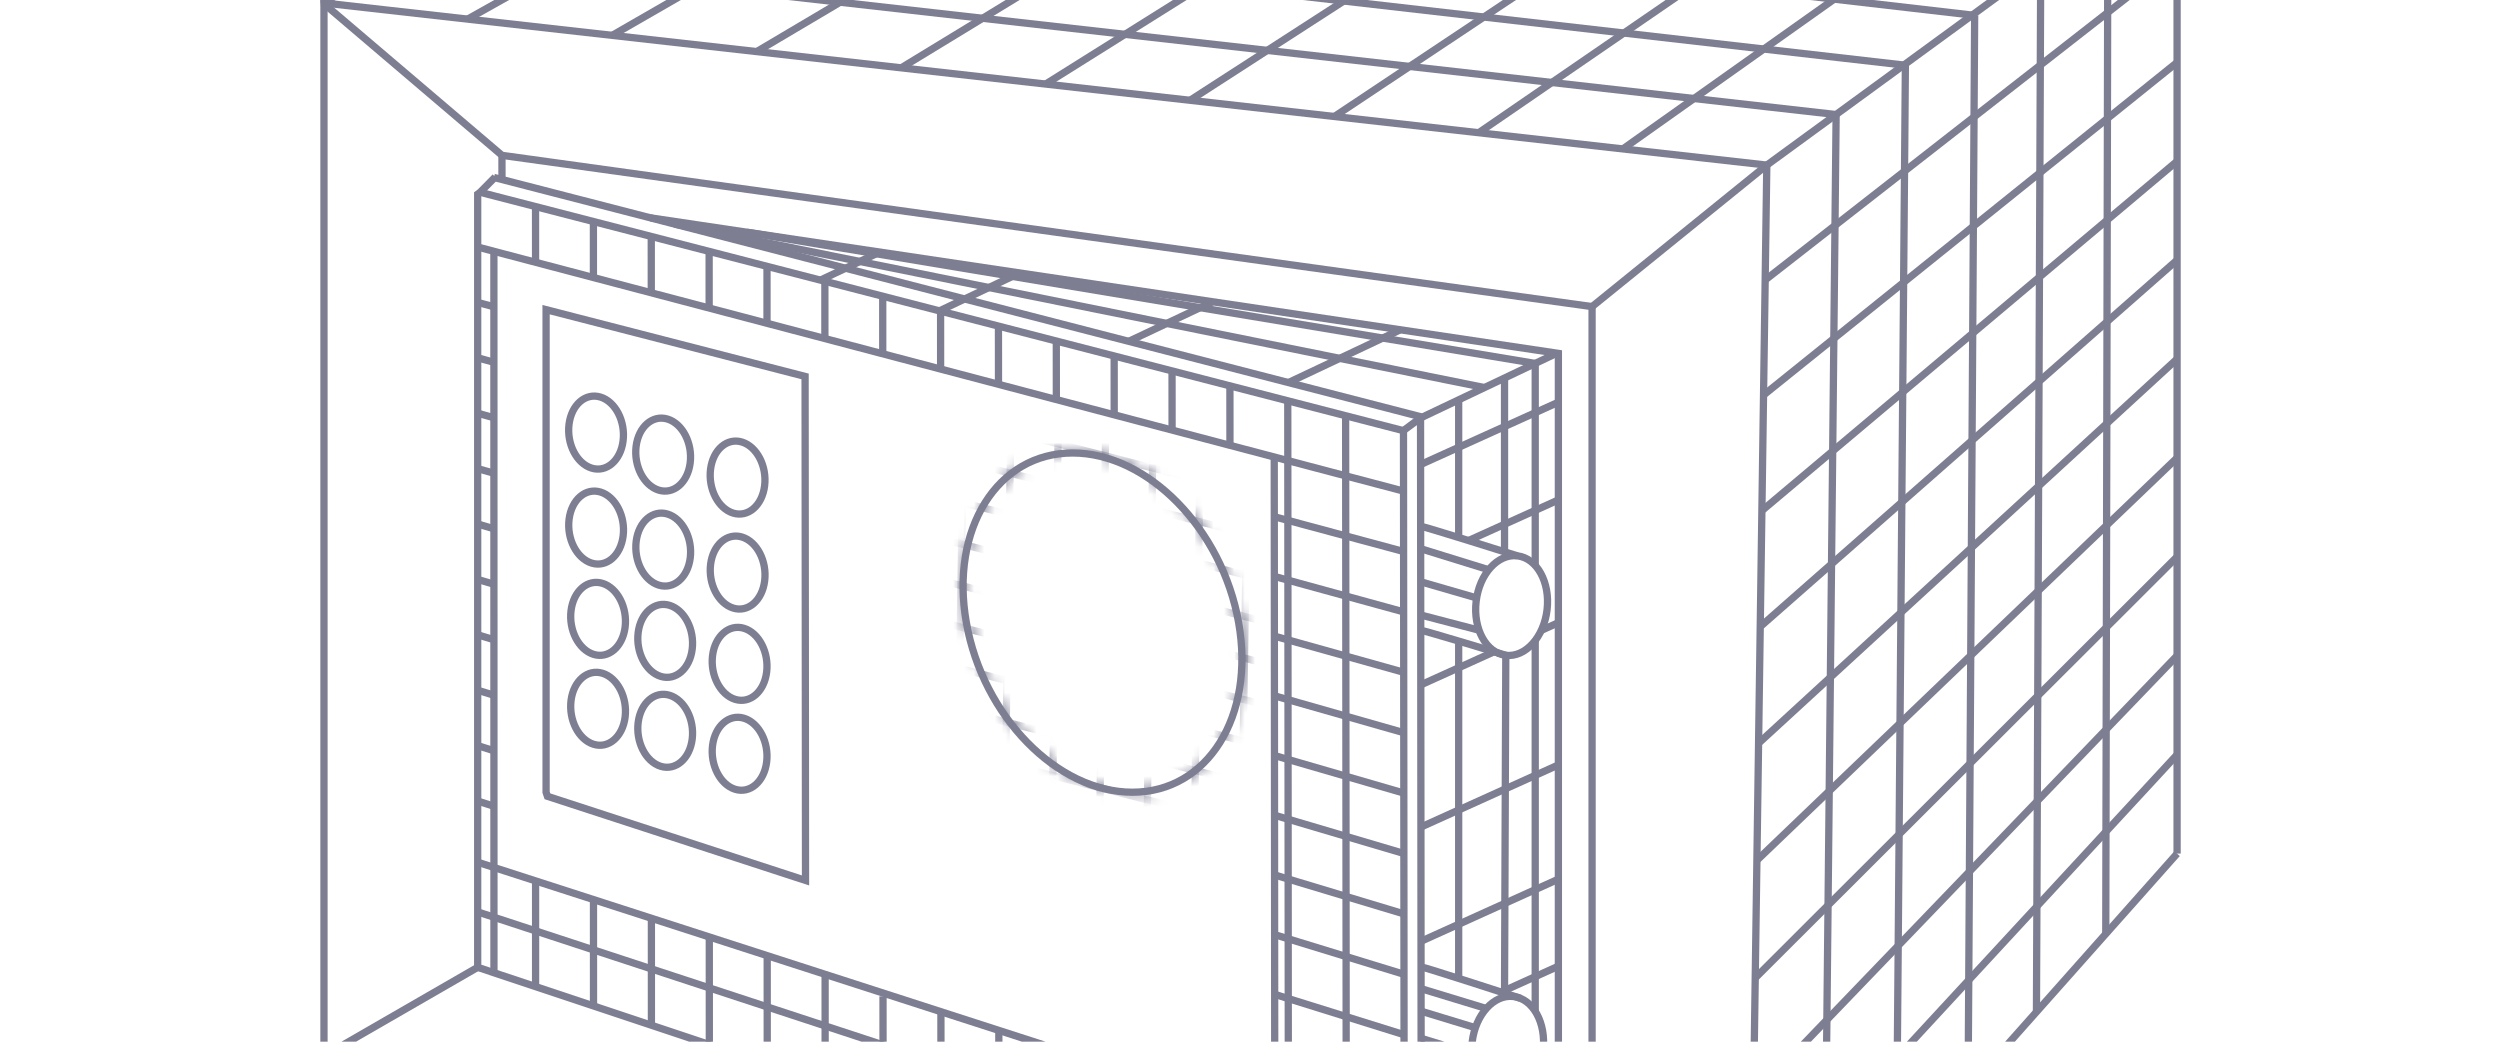 <svg width="240" height="100" viewBox="0 0 240 100" fill="none" xmlns="http://www.w3.org/2000/svg">
<g clip-path="url(#clip0_8975_109415)">
<path d="M189.567 1.476L56.883 -13.854" stroke="#7E7E93" stroke-width="0.7"/>
<path d="M182.917 6.263L48.188 -9.141" stroke="#7E7E93" stroke-width="0.7"/>
<path d="M176.268 10.998L39.594 -4.416" stroke="#7E7E93" stroke-width="0.7"/>
<path d="M31 0.276L169.615 15.851" stroke="#7E7E93" stroke-width="0.7"/>
<path d="M196.29 -14.405L155.791 14.301" stroke="#7E7E93" stroke-width="0.7"/>
<path d="M183.717 -15.934L141.941 12.751" stroke="#7E7E93" stroke-width="0.7"/>
<path d="M171.11 -17.441L128.099 11.186" stroke="#7E7E93" stroke-width="0.7"/>
<path d="M158.5 -18.949L114.243 9.629" stroke="#7E7E93" stroke-width="0.7"/>
<path d="M145.889 -20.456L100.396 8.063" stroke="#7E7E93" stroke-width="0.7"/>
<path d="M133.274 -21.965L86.516 6.513" stroke="#7E7E93" stroke-width="0.7"/>
<path d="M120.658 -23.474L72.606 4.977" stroke="#7E7E93" stroke-width="0.7"/>
<path d="M108.039 -24.982L58.772 3.395" stroke="#7E7E93" stroke-width="0.7"/>
<path d="M95.418 -26.492L44.836 1.865" stroke="#7E7E93" stroke-width="0.7"/>
<path d="M169.614 15.851L168.014 128.084" stroke="#7E7E93" stroke-width="0.7"/>
<path d="M176.268 10.998L175.154 120.045" stroke="#7E7E93" stroke-width="0.7"/>
<path d="M182.917 6.263L182.052 112.282" stroke="#7E7E93" stroke-width="0.7"/>
<path d="M189.567 1.476L188.936 104.534" stroke="#7E7E93" stroke-width="0.7"/>
<path d="M195.91 -3.613L195.499 97.144" stroke="#7E7E93" stroke-width="0.7"/>
<path d="M202.353 -8.107L202.153 89.655" stroke="#7E7E93" stroke-width="0.7"/>
<path d="M208.847 -12.799L169.615 15.851" stroke="#7E7E93" stroke-width="0.7"/>
<path d="M208.934 -3.947L169.48 26.859" stroke="#7E7E93" stroke-width="0.7"/>
<path d="M208.999 5.992L169.345 37.89" stroke="#7E7E93" stroke-width="0.7"/>
<path d="M208.999 15.478L169.059 49.091" stroke="#7E7E93" stroke-width="0.7"/>
<path d="M208.999 24.966L169.059 60.095" stroke="#7E7E93" stroke-width="0.7"/>
<path d="M208.999 34.457L168.823 71.35" stroke="#7E7E93" stroke-width="0.7"/>
<path d="M208.999 43.952L168.662 82.592" stroke="#7E7E93" stroke-width="0.7"/>
<path d="M208.999 53.447L168.502 93.884" stroke="#7E7E93" stroke-width="0.7"/>
<path d="M208.999 62.944L168.339 105.226" stroke="#7E7E93" stroke-width="0.7"/>
<path d="M208.999 72.445L168.178 116.626" stroke="#7E7E93" stroke-width="0.7"/>
<path d="M208.999 81.949L168.11 127.973" stroke="#7E7E93" stroke-width="0.7"/>
<path d="M127.646 120.121L31.087 101.379L31.102 100.856V0.534L31.087 0.229L82.794 -28L82.857 -27.994L208.905 -12.922L209 -12.911V81.948" stroke="#7E7E93" stroke-width="0.7"/>
<path d="M48.189 14.912V17.233" stroke="#7E7E93" stroke-width="0.7"/>
<path d="M51.416 84.568V94.717" stroke="#7E7E93" stroke-width="0.7"/>
<path d="M51.412 20.062L51.414 25.181" stroke="#7E7E93" stroke-width="0.7"/>
<path d="M47.414 24.127L47.419 93.385" stroke="#7E7E93" stroke-width="0.7"/>
<path d="M56.975 86.362L56.977 96.571" stroke="#7E7E93" stroke-width="0.7"/>
<path d="M56.968 21.489V26.644" stroke="#7E7E93" stroke-width="0.7"/>
<path d="M62.534 88.156L62.536 98.424" stroke="#7E7E93" stroke-width="0.7"/>
<path d="M62.522 22.916L62.523 28.109" stroke="#7E7E93" stroke-width="0.7"/>
<path d="M68.093 89.73L68.096 100.28" stroke="#7E7E93" stroke-width="0.7"/>
<path d="M68.077 24.343L68.079 29.573" stroke="#7E7E93" stroke-width="0.7"/>
<path d="M73.652 91.745L73.655 102.132" stroke="#7E7E93" stroke-width="0.7"/>
<path d="M73.632 25.77L73.633 31.038" stroke="#7E7E93" stroke-width="0.7"/>
<path d="M79.211 93.539L79.214 103.986" stroke="#7E7E93" stroke-width="0.7"/>
<path d="M79.187 27.004L79.189 32.502" stroke="#7E7E93" stroke-width="0.7"/>
<path d="M84.769 95.651L84.774 105.84" stroke="#7E7E93" stroke-width="0.7"/>
<path d="M84.742 28.623L84.743 33.966" stroke="#7E7E93" stroke-width="0.7"/>
<path d="M90.328 97.127L90.333 107.694" stroke="#7E7E93" stroke-width="0.7"/>
<path d="M90.297 30.05L90.299 35.459" stroke="#7E7E93" stroke-width="0.7"/>
<path d="M95.887 98.92L95.894 109.549" stroke="#7E7E93" stroke-width="0.7"/>
<path d="M95.852 31.477L95.855 36.895" stroke="#7E7E93" stroke-width="0.7"/>
<path d="M101.406 32.903L101.409 38.36" stroke="#7E7E93" stroke-width="0.7"/>
<path d="M106.961 34.33L106.964 39.823" stroke="#7E7E93" stroke-width="0.7"/>
<path d="M112.516 35.757L112.52 41.346" stroke="#7E7E93" stroke-width="0.7"/>
<path d="M118.071 37.184L118.075 42.752" stroke="#7E7E93" stroke-width="0.7"/>
<path d="M123.626 38.61L123.691 118.818" stroke="#7E7E93" stroke-width="0.7"/>
<path d="M129.18 40.037L129.25 120.671" stroke="#7E7E93" stroke-width="0.7"/>
<path d="M134.735 41.463L134.81 122.525" stroke="#7E7E93" stroke-width="0.7"/>
<path d="M45.875 87.549L134.805 116.727" stroke="#7E7E93" stroke-width="0.7"/>
<path d="M45.909 82.79L122.379 107.469L122.377 107.126L122.327 43.873" stroke="#7E7E93" stroke-width="0.7"/>
<path d="M45.908 76.92L47.543 77.439" stroke="#7E7E93" stroke-width="0.7"/>
<path d="M122.378 95.459L134.788 99.331" stroke="#7E7E93" stroke-width="0.7"/>
<path d="M45.924 71.605L47.413 72.07" stroke="#7E7E93" stroke-width="0.7"/>
<path d="M122.379 89.73L134.783 93.533" stroke="#7E7E93" stroke-width="0.7"/>
<path d="M45.941 66.29L47.476 66.761" stroke="#7E7E93" stroke-width="0.7"/>
<path d="M122.359 83.994L134.777 87.735" stroke="#7E7E93" stroke-width="0.7"/>
<path d="M45.958 60.975L47.419 61.415" stroke="#7E7E93" stroke-width="0.7"/>
<path d="M122.327 78.254L134.772 81.935" stroke="#7E7E93" stroke-width="0.7"/>
<path d="M45.975 55.662L47.543 56.125" stroke="#7E7E93" stroke-width="0.7"/>
<path d="M122.359 72.533L134.767 76.136" stroke="#7E7E93" stroke-width="0.7"/>
<path d="M45.992 50.346L47.413 50.761" stroke="#7E7E93" stroke-width="0.7"/>
<path d="M122.378 66.807L134.762 70.338" stroke="#7E7E93" stroke-width="0.7"/>
<path d="M46.009 45.032L47.415 45.432" stroke="#7E7E93" stroke-width="0.7"/>
<path d="M122.327 61.063L134.756 64.54" stroke="#7E7E93" stroke-width="0.7"/>
<path d="M45.858 39.67L47.413 40.105" stroke="#7E7E93" stroke-width="0.7"/>
<path d="M122.327 55.333L134.75 58.742" stroke="#7E7E93" stroke-width="0.7"/>
<path d="M45.858 34.352L47.413 34.78" stroke="#7E7E93" stroke-width="0.7"/>
<path d="M122.327 49.603L134.745 52.944" stroke="#7E7E93" stroke-width="0.7"/>
<path d="M45.858 29.034L47.543 29.488" stroke="#7E7E93" stroke-width="0.7"/>
<path d="M45.858 23.716L134.74 47.146" stroke="#7E7E93" stroke-width="0.7"/>
<path d="M46.092 18.459L134.736 41.346" stroke="#7E7E93" stroke-width="0.7"/>
<path d="M136.372 40.123L134.554 41.463" stroke="#7E7E93" stroke-width="0.7"/>
<path d="M47.544 16.99L46.092 18.459L45.858 18.636V92.863L45.958 92.896L134.809 122.526L134.932 122.434L136.447 121.302L136.445 121.079L136.372 40.123L136.298 39.984L47.417 17.035" stroke="#7E7E93" stroke-width="0.7"/>
<path d="M149.455 33.903L136.372 40.124" stroke="#7E7E93" stroke-width="0.7"/>
<path d="M62.442 20.913L149.455 33.902L149.604 33.925V106.192L149.343 106.695L136.373 112.771" stroke="#7E7E93" stroke-width="0.7"/>
<path d="M169.614 15.851L152.84 29.435" stroke="#7E7E93" stroke-width="0.7"/>
<path d="M31 0.276L48.189 14.912L48.403 14.942L152.839 29.435V30.323V111.069V111.417L142.644 109.833" stroke="#7E7E93" stroke-width="0.7"/>
<path d="M31.087 101.38L45.858 92.862" stroke="#7E7E93" stroke-width="0.7"/>
<path fill-rule="evenodd" clip-rule="evenodd" d="M141.709 57.737C141.402 60.375 142.677 62.69 144.557 62.91C146.438 63.128 148.211 61.169 148.519 58.531C148.826 55.895 147.55 53.581 145.67 53.361C143.79 53.143 142.016 55.102 141.709 57.737Z" stroke="#7E7E93" stroke-width="0.7"/>
<path fill-rule="evenodd" clip-rule="evenodd" d="M141.329 100.04C141.022 102.676 142.297 104.992 144.178 105.212C146.058 105.43 147.832 103.471 148.139 100.834C148.446 98.198 147.171 95.883 145.29 95.664C143.41 95.445 141.636 97.404 141.329 100.04Z" stroke="#7E7E93" stroke-width="0.7"/>
<path d="M145.671 53.362C145.671 53.362 136.661 50.52 136.373 50.52" stroke="#7E7E93" stroke-width="0.7"/>
<path d="M136.372 92.809C136.66 92.811 145.95 95.834 145.95 95.834" stroke="#7E7E93" stroke-width="0.7"/>
<path d="M136.372 60.503C136.66 60.503 144.557 62.908 144.557 62.908" stroke="#7E7E93" stroke-width="0.7"/>
<path fill-rule="evenodd" clip-rule="evenodd" d="M52.424 76.053V30.528V29.727L77.289 36.137V36.894L77.329 84.2V84.522L52.556 76.445L52.424 76.053Z" stroke="#7E7E93" stroke-width="0.7"/>
<path fill-rule="evenodd" clip-rule="evenodd" d="M92.769 59.769C94.355 68.763 101.493 76.054 108.711 76.054C115.927 76.054 120.495 68.763 118.909 59.769C117.323 50.777 110.186 43.486 102.968 43.486C95.75 43.486 91.183 50.777 92.769 59.769Z" stroke="#7E7E93" stroke-width="0.7"/>
<path fill-rule="evenodd" clip-rule="evenodd" d="M68.212 45.043C67.975 46.926 68.943 48.813 70.375 49.256C71.808 49.7 73.164 48.533 73.401 46.65C73.64 44.767 72.669 42.882 71.237 42.438C69.804 41.993 68.449 43.162 68.212 45.043Z" stroke="#7E7E93" stroke-width="0.7"/>
<path fill-rule="evenodd" clip-rule="evenodd" d="M61.067 42.839C60.83 44.721 61.799 46.607 63.232 47.052C64.665 47.494 66.02 46.329 66.257 44.446C66.496 42.563 65.526 40.676 64.094 40.233C62.661 39.789 61.304 40.956 61.067 42.839Z" stroke="#7E7E93" stroke-width="0.7"/>
<path fill-rule="evenodd" clip-rule="evenodd" d="M54.627 40.726C54.39 42.608 55.358 44.494 56.79 44.938C58.223 45.381 59.578 44.216 59.815 42.333C60.055 40.449 59.084 38.563 57.652 38.12C56.219 37.676 54.864 38.843 54.627 40.726Z" stroke="#7E7E93" stroke-width="0.7"/>
<path fill-rule="evenodd" clip-rule="evenodd" d="M68.218 54.163C67.981 56.046 68.949 57.932 70.381 58.375C71.814 58.819 73.169 57.653 73.406 55.771C73.645 53.886 72.675 52.002 71.243 51.557C69.81 51.114 68.455 52.281 68.218 54.163Z" stroke="#7E7E93" stroke-width="0.7"/>
<path fill-rule="evenodd" clip-rule="evenodd" d="M61.074 51.959C60.837 53.84 61.804 55.726 63.237 56.171C64.669 56.615 66.026 55.448 66.263 53.565C66.502 51.682 65.531 49.795 64.099 49.353C62.666 48.908 61.311 50.075 61.074 51.959Z" stroke="#7E7E93" stroke-width="0.7"/>
<path fill-rule="evenodd" clip-rule="evenodd" d="M54.632 49.845C54.394 51.727 55.364 53.613 56.796 54.057C58.229 54.5 59.584 53.335 59.821 51.452C60.06 49.569 59.09 47.682 57.658 47.239C56.225 46.795 54.87 47.962 54.632 49.845Z" stroke="#7E7E93" stroke-width="0.7"/>
<path fill-rule="evenodd" clip-rule="evenodd" d="M68.406 62.926C68.169 64.807 69.139 66.695 70.571 67.138C72.004 67.581 73.359 66.415 73.596 64.532C73.835 62.649 72.865 60.763 71.433 60.32C70 59.876 68.644 61.044 68.406 62.926Z" stroke="#7E7E93" stroke-width="0.7"/>
<path fill-rule="evenodd" clip-rule="evenodd" d="M61.264 60.721C61.026 62.603 61.994 64.491 63.427 64.933C64.859 65.376 66.214 64.211 66.451 62.328C66.69 60.444 65.721 58.56 64.288 58.115C62.856 57.671 61.501 58.84 61.264 60.721Z" stroke="#7E7E93" stroke-width="0.7"/>
<path fill-rule="evenodd" clip-rule="evenodd" d="M54.821 58.608C54.584 60.49 55.552 62.376 56.986 62.821C58.419 63.263 59.774 62.096 60.011 60.215C60.249 58.33 59.279 56.445 57.846 56.003C56.414 55.558 55.059 56.725 54.821 58.608Z" stroke="#7E7E93" stroke-width="0.7"/>
<path fill-rule="evenodd" clip-rule="evenodd" d="M68.406 71.559C68.169 73.441 69.139 75.329 70.571 75.771C72.004 76.214 73.359 75.049 73.596 73.165C73.835 71.282 72.865 69.396 71.433 68.953C70 68.509 68.644 69.677 68.406 71.559Z" stroke="#7E7E93" stroke-width="0.7"/>
<path fill-rule="evenodd" clip-rule="evenodd" d="M61.264 69.353C61.026 71.235 61.994 73.123 63.427 73.566C64.859 74.008 66.214 72.843 66.451 70.96C66.69 69.077 65.721 67.192 64.288 66.748C62.856 66.303 61.501 67.472 61.264 69.353Z" stroke="#7E7E93" stroke-width="0.7"/>
<path fill-rule="evenodd" clip-rule="evenodd" d="M54.821 67.241C54.584 69.123 55.552 71.009 56.986 71.452C58.419 71.896 59.774 70.729 60.011 68.848C60.249 66.963 59.279 65.078 57.846 64.635C56.414 64.191 55.059 65.358 54.821 67.241Z" stroke="#7E7E93" stroke-width="0.7"/>
<path d="M147.381 61.482V97.084" stroke="#7E7E93" stroke-width="0.7"/>
<path d="M147.381 34.89V54.289" stroke="#7E7E93" stroke-width="0.7"/>
<path d="M144.557 62.909L144.435 95.09" stroke="#7E7E93" stroke-width="0.7"/>
<path d="M144.435 36.232V52.943" stroke="#7E7E93" stroke-width="0.7"/>
<path d="M140.033 61.544V93.926" stroke="#7E7E93" stroke-width="0.7"/>
<path d="M140.033 38.498V51.602" stroke="#7E7E93" stroke-width="0.7"/>
<path d="M147.381 34.89L71.706 22.296" stroke="#7E7E93" stroke-width="0.7"/>
<path d="M142.506 37.208L64.744 21.508" stroke="#7E7E93" stroke-width="0.7"/>
<path d="M149.605 38.61L136.377 44.595" stroke="#7E7E93" stroke-width="0.7"/>
<path d="M149.605 47.991L140.978 51.894" stroke="#7E7E93" stroke-width="0.7"/>
<path d="M143.407 62.577L136.377 65.756" stroke="#7E7E93" stroke-width="0.7"/>
<path d="M149.605 59.773L147.962 60.516" stroke="#7E7E93" stroke-width="0.7"/>
<path d="M149.605 73.43L136.408 79.399" stroke="#7E7E93" stroke-width="0.7"/>
<path d="M149.605 84.397L136.377 90.38" stroke="#7E7E93" stroke-width="0.7"/>
<path d="M149.605 92.752L144.11 95.238" stroke="#7E7E93" stroke-width="0.7"/>
<path d="M134.423 31.659L123.69 36.728" stroke="#7E7E93" stroke-width="0.7"/>
<path d="M116.409 28.97L108.362 32.769" stroke="#7E7E93" stroke-width="0.7"/>
<path d="M97.89 26.205L90.297 29.791" stroke="#7E7E93" stroke-width="0.7"/>
<path d="M84.456 24.2L78.756 26.893" stroke="#7E7E93" stroke-width="0.7"/>
<path d="M142.687 96.819L136.372 94.897" stroke="#7E7E93" stroke-width="0.7"/>
<path d="M141.641 98.663L136.429 97.075" stroke="#7E7E93" stroke-width="0.7"/>
<path d="M141.293 101.164L136.446 99.687" stroke="#7E7E93" stroke-width="0.7"/>
<mask id="mask0_8975_109415" style="mask-type:alpha" maskUnits="userSpaceOnUse" x="92" y="43" width="28" height="34">
<path d="M119.094 59.72C120.679 68.714 116.113 76.004 108.895 76.004C101.677 76.004 94.54 68.714 92.954 59.72C91.368 50.726 95.934 43.435 103.152 43.435C110.37 43.435 117.508 50.726 119.094 59.72Z" stroke="#050625" stroke-width="0.7"/>
</mask>
<g mask="url(#mask0_8975_109415)">
<path d="M119.941 32.905L119.055 90.228" stroke="#7E7E93" stroke-width="0.7"/>
</g>
<mask id="mask1_8975_109415" style="mask-type:alpha" maskUnits="userSpaceOnUse" x="92" y="43" width="28" height="34">
<path d="M119.094 59.72C120.679 68.714 116.113 76.004 108.895 76.004C101.677 76.004 94.54 68.714 92.954 59.72C91.368 50.726 95.934 43.435 103.152 43.435C110.37 43.435 117.508 50.726 119.094 59.72Z" stroke="#050625" stroke-width="0.7"/>
</mask>
<g mask="url(#mask1_8975_109415)">
<path d="M115.388 32.788L114.53 88.36" stroke="#7E7E93" stroke-width="0.7"/>
</g>
<mask id="mask2_8975_109415" style="mask-type:alpha" maskUnits="userSpaceOnUse" x="92" y="43" width="28" height="34">
<path d="M119.094 59.72C120.679 68.714 116.113 76.004 108.895 76.004C101.677 76.004 94.54 68.714 92.954 59.72C91.368 50.726 95.934 43.435 103.152 43.435C110.37 43.435 117.508 50.726 119.094 59.72Z" stroke="#050625" stroke-width="0.7"/>
</mask>
<g mask="url(#mask2_8975_109415)">
<path d="M110.834 32.67L110.003 86.49" stroke="#7E7E93" stroke-width="0.7"/>
</g>
<mask id="mask3_8975_109415" style="mask-type:alpha" maskUnits="userSpaceOnUse" x="92" y="43" width="28" height="34">
<path d="M119.094 59.72C120.679 68.714 116.113 76.004 108.895 76.004C101.677 76.004 94.54 68.714 92.954 59.72C91.368 50.726 95.934 43.435 103.152 43.435C110.37 43.435 117.508 50.726 119.094 59.72Z" stroke="#050625" stroke-width="0.7"/>
</mask>
<g mask="url(#mask3_8975_109415)">
<path d="M106.281 32.553L105.476 84.621" stroke="#7E7E93" stroke-width="0.7"/>
</g>
<mask id="mask4_8975_109415" style="mask-type:alpha" maskUnits="userSpaceOnUse" x="92" y="43" width="28" height="34">
<path d="M119.094 59.72C120.679 68.714 116.113 76.004 108.895 76.004C101.677 76.004 94.54 68.714 92.954 59.72C91.368 50.726 95.934 43.435 103.152 43.435C110.37 43.435 117.508 50.726 119.094 59.72Z" stroke="#050625" stroke-width="0.7"/>
</mask>
<g mask="url(#mask4_8975_109415)">
<path d="M101.727 32.435L100.949 82.752" stroke="#7E7E93" stroke-width="0.7"/>
</g>
<mask id="mask5_8975_109415" style="mask-type:alpha" maskUnits="userSpaceOnUse" x="92" y="43" width="28" height="34">
<path d="M119.094 59.72C120.679 68.714 116.113 76.004 108.895 76.004C101.677 76.004 94.54 68.714 92.954 59.72C91.368 50.726 95.934 43.435 103.152 43.435C110.37 43.435 117.508 50.726 119.094 59.72Z" stroke="#050625" stroke-width="0.7"/>
</mask>
<g mask="url(#mask5_8975_109415)">
<path d="M97.174 32.317L96.423 80.881" stroke="#7E7E93" stroke-width="0.7"/>
</g>
<mask id="mask6_8975_109415" style="mask-type:alpha" maskUnits="userSpaceOnUse" x="92" y="43" width="28" height="34">
<path d="M119.094 59.72C120.679 68.714 116.113 76.004 108.895 76.004C101.677 76.004 94.54 68.714 92.954 59.72C91.368 50.726 95.934 43.435 103.152 43.435C110.37 43.435 117.508 50.726 119.094 59.72Z" stroke="#050625" stroke-width="0.7"/>
</mask>
<g mask="url(#mask6_8975_109415)">
<path d="M92.62 32.199L91.896 79.013" stroke="#7E7E93" stroke-width="0.7"/>
</g>
<mask id="mask7_8975_109415" style="mask-type:alpha" maskUnits="userSpaceOnUse" x="92" y="43" width="28" height="34">
<path d="M119.094 59.72C120.679 68.714 116.113 76.004 108.895 76.004C101.677 76.004 94.54 68.714 92.954 59.72C91.368 50.726 95.934 43.435 103.152 43.435C110.37 43.435 117.508 50.726 119.094 59.72Z" stroke="#050625" stroke-width="0.7"/>
</mask>
<g mask="url(#mask7_8975_109415)">
<path d="M123.356 48.178L88.691 39.303" stroke="#7E7E93" stroke-width="0.7"/>
</g>
<mask id="mask8_8975_109415" style="mask-type:alpha" maskUnits="userSpaceOnUse" x="92" y="43" width="28" height="34">
<path d="M119.094 59.72C120.679 68.714 116.113 76.004 108.895 76.004C101.677 76.004 94.54 68.714 92.954 59.72C91.368 50.726 95.934 43.435 103.152 43.435C110.37 43.435 117.508 50.726 119.094 59.72Z" stroke="#050625" stroke-width="0.7"/>
</mask>
<g mask="url(#mask8_8975_109415)">
<path d="M123.356 52.178L88.691 43.301" stroke="#7E7E93" stroke-width="0.7"/>
</g>
<mask id="mask9_8975_109415" style="mask-type:alpha" maskUnits="userSpaceOnUse" x="92" y="43" width="28" height="34">
<path d="M119.094 59.72C120.679 68.714 116.113 76.004 108.895 76.004C101.677 76.004 94.54 68.714 92.954 59.72C91.368 50.726 95.934 43.435 103.152 43.435C110.37 43.435 117.508 50.726 119.094 59.72Z" stroke="#050625" stroke-width="0.7"/>
</mask>
<g mask="url(#mask9_8975_109415)">
<path d="M123.356 56.176L88.691 47.301" stroke="#7E7E93" stroke-width="0.7"/>
</g>
<mask id="mask10_8975_109415" style="mask-type:alpha" maskUnits="userSpaceOnUse" x="92" y="43" width="28" height="34">
<path d="M119.094 59.72C120.679 68.714 116.113 76.004 108.895 76.004C101.677 76.004 94.54 68.714 92.954 59.72C91.368 50.726 95.934 43.435 103.152 43.435C110.37 43.435 117.508 50.726 119.094 59.72Z" stroke="#050625" stroke-width="0.7"/>
</mask>
<g mask="url(#mask10_8975_109415)">
<path d="M123.356 60.175L88.691 51.3" stroke="#7E7E93" stroke-width="0.7"/>
</g>
<mask id="mask11_8975_109415" style="mask-type:alpha" maskUnits="userSpaceOnUse" x="92" y="43" width="28" height="34">
<path d="M119.094 59.72C120.679 68.714 116.113 76.004 108.895 76.004C101.677 76.004 94.54 68.714 92.954 59.72C91.368 50.726 95.934 43.435 103.152 43.435C110.37 43.435 117.508 50.726 119.094 59.72Z" stroke="#050625" stroke-width="0.7"/>
</mask>
<g mask="url(#mask11_8975_109415)">
<path d="M123.356 64.174L88.691 55.299" stroke="#7E7E93" stroke-width="0.7"/>
</g>
<mask id="mask12_8975_109415" style="mask-type:alpha" maskUnits="userSpaceOnUse" x="92" y="43" width="28" height="34">
<path d="M119.094 59.72C120.679 68.714 116.113 76.004 108.895 76.004C101.677 76.004 94.54 68.714 92.954 59.72C91.368 50.726 95.934 43.435 103.152 43.435C110.37 43.435 117.508 50.726 119.094 59.72Z" stroke="#050625" stroke-width="0.7"/>
</mask>
<g mask="url(#mask12_8975_109415)">
<path d="M123.356 68.174L88.691 59.298" stroke="#7E7E93" stroke-width="0.7"/>
</g>
<mask id="mask13_8975_109415" style="mask-type:alpha" maskUnits="userSpaceOnUse" x="92" y="43" width="28" height="34">
<path d="M119.094 59.72C120.679 68.714 116.113 76.004 108.895 76.004C101.677 76.004 94.54 68.714 92.954 59.72C91.368 50.726 95.934 43.435 103.152 43.435C110.37 43.435 117.508 50.726 119.094 59.72Z" stroke="#050625" stroke-width="0.7"/>
</mask>
<g mask="url(#mask13_8975_109415)">
<path d="M123.356 72.173L88.691 63.298" stroke="#7E7E93" stroke-width="0.7"/>
</g>
<mask id="mask14_8975_109415" style="mask-type:alpha" maskUnits="userSpaceOnUse" x="92" y="43" width="28" height="34">
<path d="M119.094 59.72C120.679 68.714 116.113 76.004 108.895 76.004C101.677 76.004 94.54 68.714 92.954 59.72C91.368 50.726 95.934 43.435 103.152 43.435C110.37 43.435 117.508 50.726 119.094 59.72Z" stroke="#050625" stroke-width="0.7"/>
</mask>
<g mask="url(#mask14_8975_109415)">
<path d="M123.356 76.173L88.691 67.296" stroke="#7E7E93" stroke-width="0.7"/>
</g>
<mask id="mask15_8975_109415" style="mask-type:alpha" maskUnits="userSpaceOnUse" x="92" y="43" width="28" height="34">
<path d="M119.094 59.72C120.679 68.714 116.113 76.004 108.895 76.004C101.677 76.004 94.54 68.714 92.954 59.72C91.368 50.726 95.934 43.435 103.152 43.435C110.37 43.435 117.508 50.726 119.094 59.72Z" stroke="#050625" stroke-width="0.7"/>
</mask>
<g mask="url(#mask15_8975_109415)">
<path d="M123.356 80.172L88.691 71.295" stroke="#7E7E93" stroke-width="0.7"/>
</g>
<path d="M142.914 54.698L136.372 52.673" stroke="#7E7E93" stroke-width="0.7"/>
<path d="M141.759 57.404L136.372 55.846" stroke="#7E7E93" stroke-width="0.7"/>
<path d="M141.993 60.503L136.372 59.036" stroke="#7E7E93" stroke-width="0.7"/>
</g>
<defs>
<clipPath id="clip0_8975_109415">
<rect width="240" height="100" fill="white"/>
</clipPath>
</defs>
</svg>
